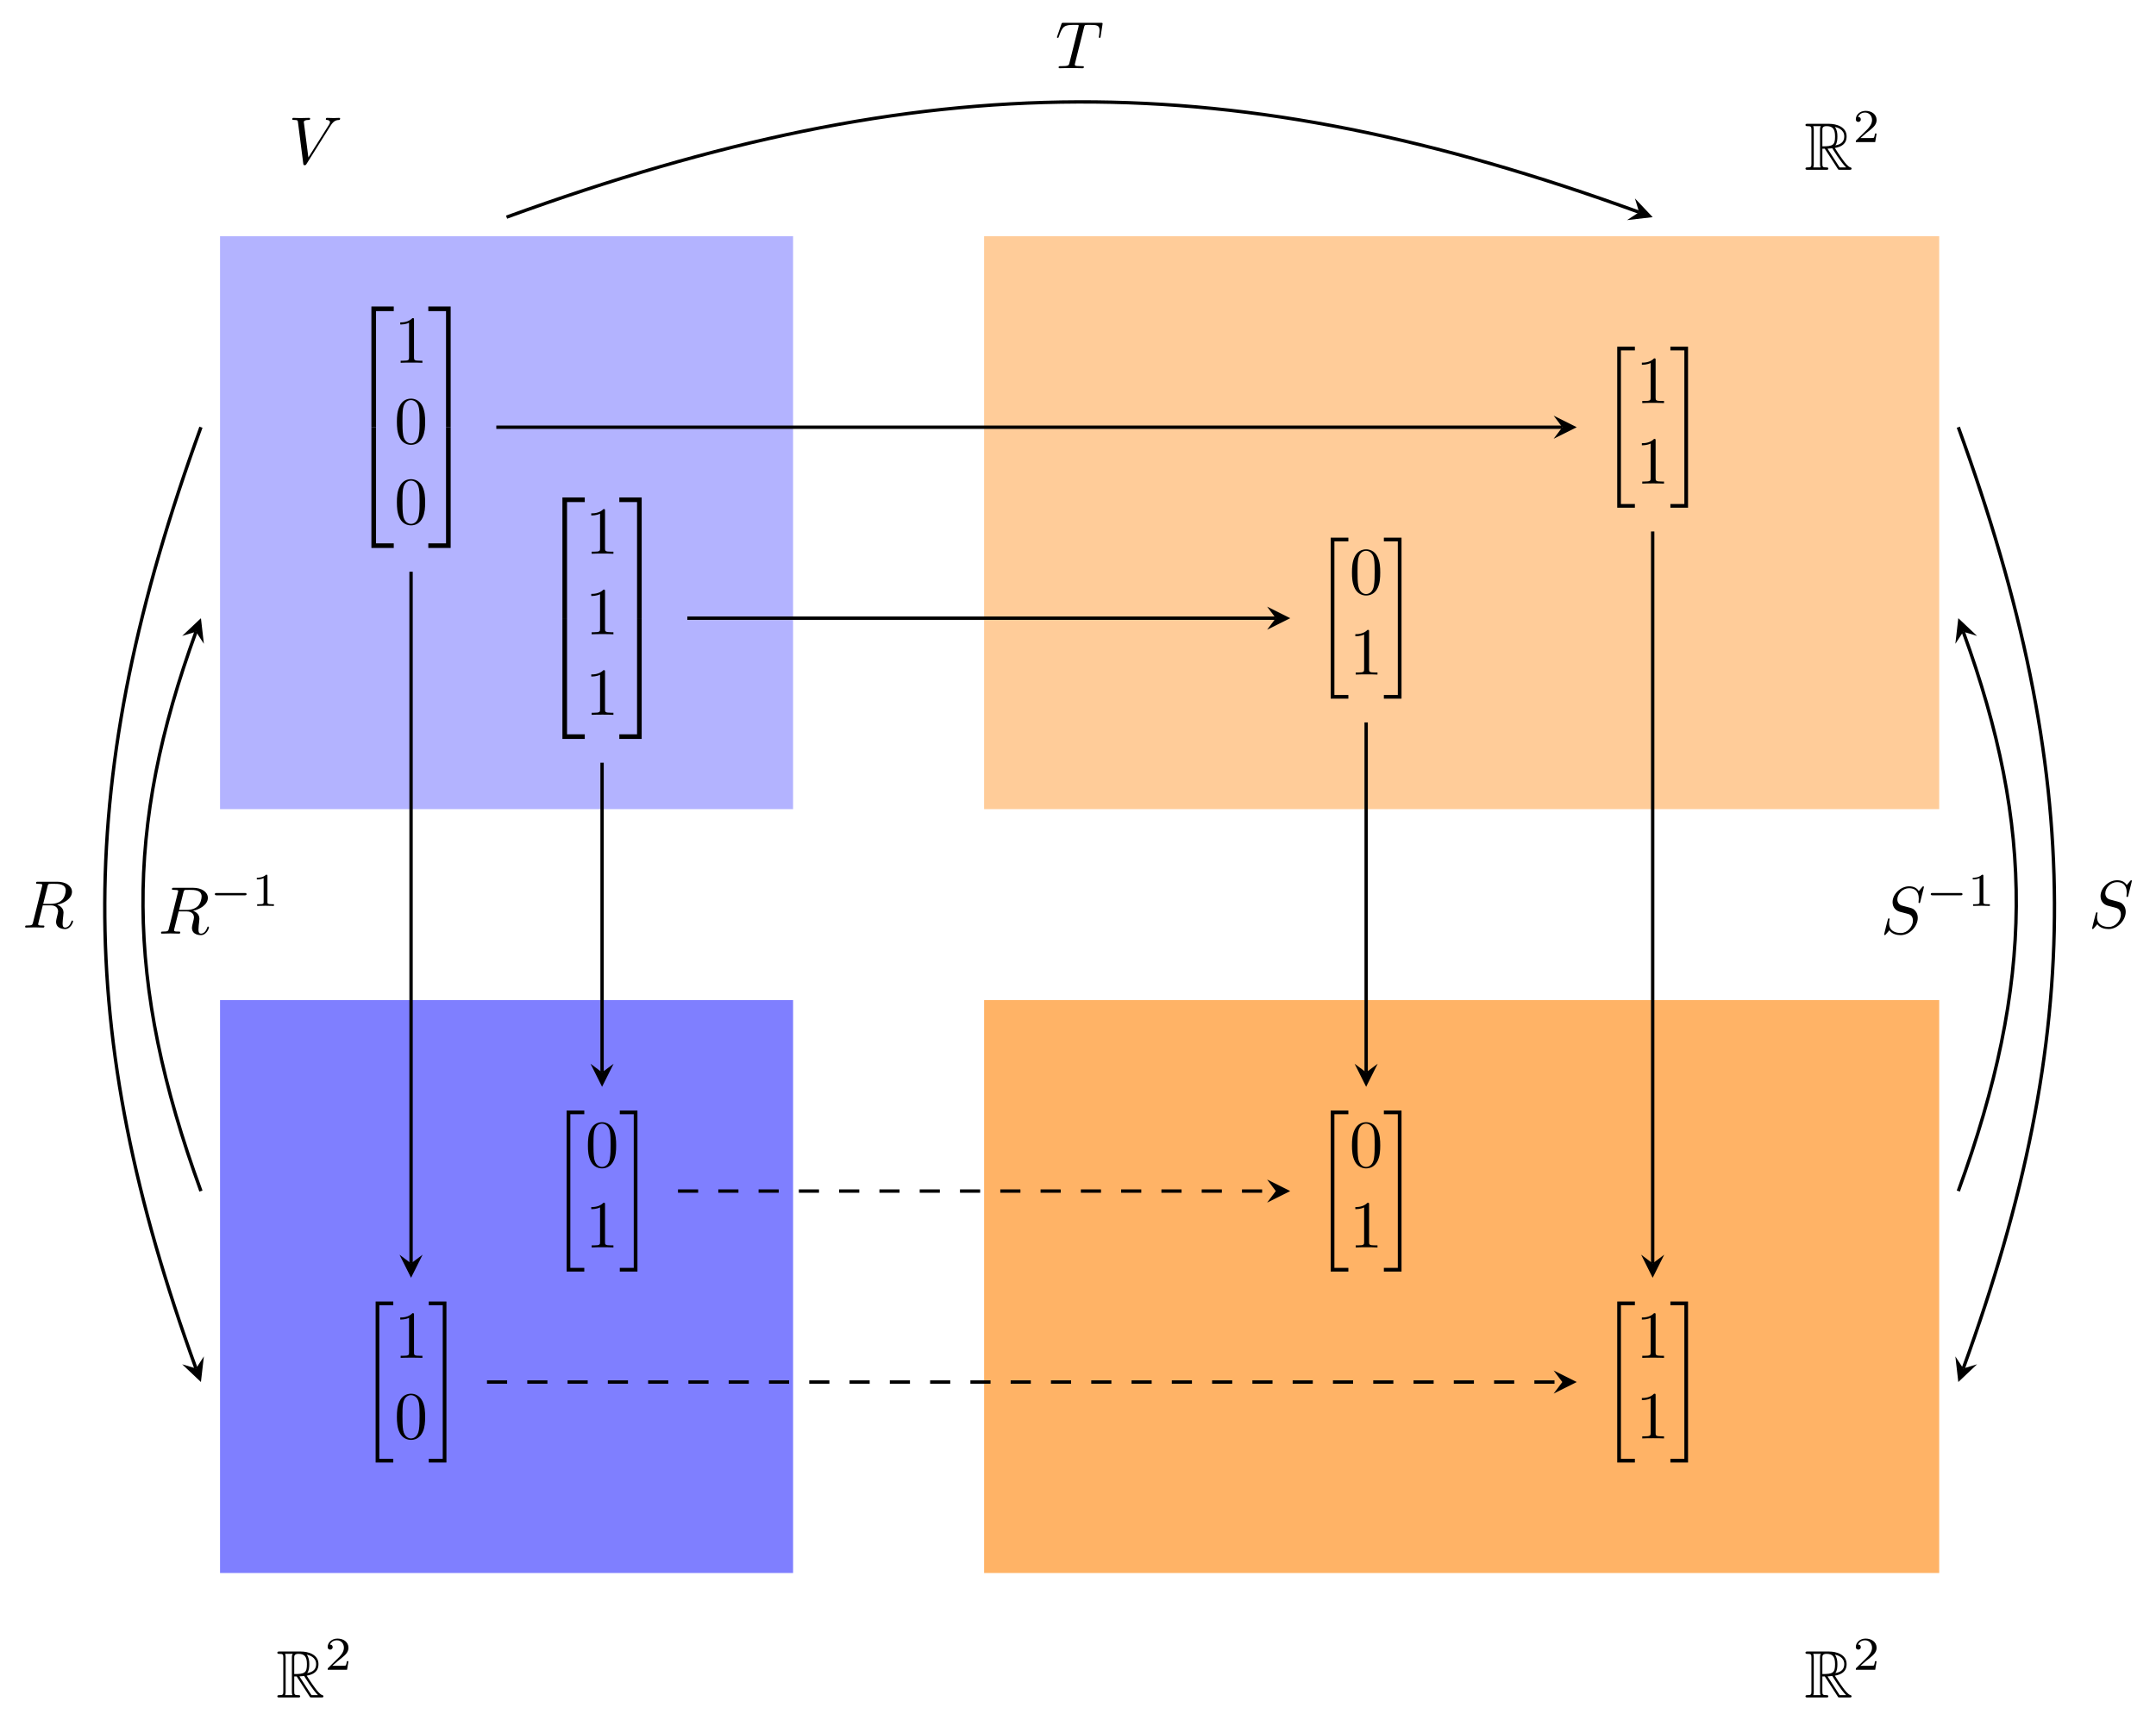 <svg xmlns="http://www.w3.org/2000/svg" xmlns:xlink="http://www.w3.org/1999/xlink" version="1.1" width="319.945" height="255.294" viewBox="0 0 319.945 255.294">
<defs>
<path id="font_1_4" d="M.628 .569C.677 .647 .719 .65 .756 .652 .768 .653 .769 .67 .769 .671 .769 .679 .764 .683 .756 .683 .73 .683 .701 .68 .674 .68 .641 .68 .607 .683 .575 .683 .569 .683 .556 .683 .556 .664 .556 .653 .565 .652 .572 .652 .599 .65 .618 .64 .618 .619 .618 .604 .603 .582 .603 .581L.296 .093 .228 .622C.228 .639 .251 .652 .297 .652 .311 .652 .322 .652 .322 .672 .322 .681 .314 .683 .308 .683 .268 .683 .225 .68 .184 .68 .166 .68 .147 .681 .129 .681 .111 .681 .092 .683 .075 .683 .068 .683 .056 .683 .056 .664 .056 .652 .065 .652 .081 .652 .137 .652 .138 .643 .141 .618L.22 .001C.223-.019 .227-.022 .24-.022 .256-.022 .26-.017 .268-.004L.628 .569Z"/>
<path id="font_2_1" d="M.268 .314H.304L.454 .082C.464 .066 .488 .027 .499 .012 .506 0 .509 0 .532 0H.67C.688 0 .703 0 .703 .018 .703 .026 .697 .033 .688 .035 .651 .043 .602 .109 .578 .141 .571 .151 .521 .217 .454 .325 .543 .341 .629 .379 .629 .498 .629 .637 .482 .685 .364 .685H.05C.032 .685 .016 .685 .016 .667 .016 .65 .035 .65 .043 .65 .1 .65 .105 .643 .105 .593V.092C.105 .042 .1 .035 .043 .035 .035 .035 .016 .035 .016 .018 .016 0 .032 0 .05 0H.324C.342 0 .357 0 .357 .018 .357 .035 .34 .035 .329 .035 .272 .035 .268 .043 .268 .092V.314M.461 .363C.489 .4 .492 .453 .492 .497 .492 .545 .486 .598 .454 .639 .495 .63 .594 .599 .594 .498 .594 .433 .564 .382 .461 .363M.268 .596C.268 .617 .268 .65 .33 .65 .415 .65 .457 .615 .457 .497 .457 .368 .426 .349 .268 .349V.596M.132 .035C.14 .053 .14 .081 .14 .09V.595C.14 .605 .14 .632 .132 .65H.246C.233 .634 .233 .614 .233 .599V.09C.233 .08 .233 .053 .241 .035H.132M.345 .314C.352 .315 .356 .316 .364 .316 .379 .316 .401 .318 .416 .32 .431 .296 .539 .118 .622 .035H.525L.345 .314Z"/>
<path id="font_3_2" d="M.505 .182H.471C.468 .16 .458 .101 .445 .091 .437 .085 .36 .085 .346 .085H.162C.267 .178 .302 .206 .362 .253 .436 .312 .505 .374 .505 .469 .505 .59 .399 .664 .271 .664 .147 .664 .063 .577 .063 .485 .063 .434 .106 .429 .116 .429 .14 .429 .169 .446 .169 .482 .169 .5 .162 .535 .11 .535 .141 .606 .209 .628 .256 .628 .356 .628 .408 .55 .408 .469 .408 .382 .346 .313 .314 .277L.073 .039C.063 .03 .063 .028 .063 0H.475L.505 .182Z"/>
<path id="font_4_3" d="M.326-1.76H.395V-.03H.659V.039H.326V-1.76Z"/>
<path id="font_4_5" d="M.326-1.759H.659V-1.69H.395V.04H.326V-1.759Z"/>
<path id="font_5_2" d="M.294 .64C.294 .664 .294 .666 .271 .666 .209 .602 .121 .602 .089 .602V.571C.109 .571 .168 .571 .22 .597V.079C.22 .043 .217 .031 .127 .031H.095V0C.13 .003 .217 .003 .257 .003 .297 .003 .384 .003 .419 0V.031H.387C.297 .031 .294 .042 .294 .079V.64Z"/>
<path id="font_5_1" d="M.46 .32C.46 .4 .455 .48 .42 .554 .374 .65 .292 .666 .25 .666 .19 .666 .117 .64 .076 .547 .044 .478 .039 .4 .039 .32 .039 .245 .043 .155 .084 .079 .127-.002 .2-.022 .249-.022 .303-.022 .379-.001 .423 .094 .455 .163 .46 .241 .46 .32M.249-0C.21-0 .151 .025 .133 .121 .122 .181 .122 .273 .122 .332 .122 .396 .122 .462 .13 .516 .149 .635 .224 .644 .249 .644 .282 .644 .348 .626 .367 .527 .377 .471 .377 .395 .377 .332 .377 .257 .377 .189 .366 .125 .351 .03 .294-0 .249-0Z"/>
<path id="font_4_4" d="M.271-1.76H.34V.039H.007V-.03H.271V-1.76Z"/>
<path id="font_4_6" d="M.271-1.69H.007V-1.759H.34V.04H.271V-1.69Z"/>
<path id="font_4_1" d="M.25-2.359H.513V-2.304H.305V-.015H.513V.04H.25V-2.359Z"/>
<path id="font_4_2" d="M.222-2.304H.014V-2.359H.277V.04H.014V-.015H.222V-2.304Z"/>
<path id="font_1_3" d="M.427 .607C.434 .635 .438 .641 .45 .644 .459 .646 .492 .646 .513 .646 .614 .646 .659 .642 .659 .564 .659 .549 .655 .51 .651 .484 .65 .48 .648 .468 .648 .465 .648 .459 .651 .452 .66 .452 .671 .452 .673 .46 .675 .475L.702 .649C.703 .653 .704 .663 .704 .666 .704 .677 .694 .677 .677 .677H.122C.098 .677 .097 .676 .09 .657L.03 .481C.029 .479 .024 .465 .024 .463 .024 .457 .029 .452 .036 .452 .046 .452 .047 .457 .053 .473 .107 .628 .133 .646 .281 .646H.32C.348 .646 .348 .642 .348 .634 .348 .628 .345 .616 .344 .613L.21 .079C.201 .042 .198 .031 .091 .031 .055 .031 .049 .031 .049 .012 .049 0 .06 0 .066 0 .093 0 .121 .002 .148 .002 .176 .002 .205 .003 .233 .003 .261 .003 .289 .002 .316 .002 .345 .002 .375 0 .403 0 .413 0 .425 0 .425 .02 .425 .031 .417 .031 .391 .031 .366 .031 .353 .031 .327 .033 .298 .036 .29 .039 .29 .055 .29 .056 .29 .061 .294 .076L.427 .607Z"/>
<path id="font_1_1" d="M.375 .614C.381 .638 .384 .648 .403 .651 .412 .652 .444 .652 .464 .652 .535 .652 .646 .652 .646 .553 .646 .519 .63 .45 .591 .411 .565 .385 .512 .353 .422 .353H.31L.375 .614M.519 .34C.62 .362 .739 .432 .739 .533 .739 .619 .649 .683 .518 .683H.233C.213 .683 .204 .683 .204 .663 .204 .652 .213 .652 .232 .652 .234 .652 .253 .652 .27 .65 .288 .648 .297 .647 .297 .634 .297 .63 .296 .627 .293 .615L.159 .078C.149 .039 .147 .031 .068 .031 .05 .031 .041 .031 .041 .011 .041-0 .053-0 .055-0 .083-0 .153 .003 .181 .003 .209 .003 .28-0 .308-0 .316-0 .328-0 .328 .02 .328 .031 .319 .031 .3 .031 .263 .031 .235 .031 .235 .049 .235 .055 .237 .06 .238 .066L.304 .331H.423C.514 .331 .532 .275 .532 .24 .532 .225 .524 .194 .518 .171 .511 .143 .502 .106 .502 .086 .502-.022 .622-.022 .635-.022 .72-.022 .755 .079 .755 .093 .755 .105 .744 .105 .743 .105 .734 .105 .732 .098 .73 .091 .705 .017 .662-0 .639-0 .606-0 .599 .022 .599 .061 .599 .092 .605 .143 .609 .175 .611 .189 .613 .208 .613 .222 .613 .299 .546 .33 .519 .34Z"/>
<path id="font_6_1" d="M.744 .226C.76 .226 .784 .226 .784 .25 .784 .275 .761 .275 .744 .275H.148C.132 .275 .108 .275 .108 .251 .108 .226 .131 .226 .148 .226H.744Z"/>
<path id="font_3_1" d="M.335 .636C.335 .663 .333 .664 .305 .664 .241 .601 .15 .6 .109 .6V.564C.133 .564 .199 .564 .254 .592V.082C.254 .049 .254 .036 .154 .036H.116V0C.134 .001 .257 .004 .294 .004 .325 .004 .451 .001 .473 0V.036H.435C.335 .036 .335 .049 .335 .082V.636Z"/>
<path id="font_1_2" d="M.645 .695C.645 .698 .643 .705 .634 .705 .629 .705 .628 .704 .616 .69L.568 .633C.542 .68 .49 .705 .425 .705 .298 .705 .178 .59 .178 .469 .178 .388 .231 .342 .282 .327L.389 .299C.426 .29 .481 .275 .481 .193 .481 .103 .399 .009 .301 .009 .237 .009 .126 .031 .126 .155 .126 .179 .131 .203 .132 .209 .133 .213 .134 .214 .134 .216 .134 .226 .127 .227 .122 .227 .117 .227 .115 .226 .112 .223 .108 .219 .052-.009 .052-.012 .052-.018 .057-.022 .063-.022 .068-.022 .069-.021 .081-.007L.13 .05C.173-.008 .241-.022 .299-.022 .435-.022 .553 .111 .553 .235 .553 .304 .519 .338 .504 .352 .481 .375 .466 .379 .377 .402 .355 .408 .319 .418 .31 .42 .283 .429 .249 .458 .249 .511 .249 .592 .329 .677 .424 .677 .507 .677 .568 .634 .568 .522 .568 .49 .564 .472 .564 .466 .564 .465 .564 .456 .576 .456 .586 .456 .587 .459 .591 .476L.645 .695Z"/>
</defs>
<path transform="matrix(1,0,0,-1,4.306,233.496)" d="M28.347 0V85.04H113.387V0ZM113.387 85.04" fill="#0000ff" fill-opacity=".5"/>
<path transform="matrix(1,0,0,-1,4.306,233.496)" d="M141.734 0V85.04H283.468V0ZM283.468 85.04" fill="#ff8000" fill-opacity=".6"/>
<path transform="matrix(1,0,0,-1,4.306,233.496)" d="M28.347 113.387V198.428H113.387V113.387ZM113.387 198.428" fill="#0000ff" fill-opacity=".3"/>
<path transform="matrix(1,0,0,-1,4.306,233.496)" d="M141.734 113.387V198.428H283.468V113.387ZM283.468 198.428" fill="#ff8000" fill-opacity=".4"/>
<use data-text="V" xlink:href="#font_1_4" transform="matrix(9.963,0,0,-9.963,42.813,24.302)"/>
<use data-text="R" xlink:href="#font_2_1" transform="matrix(9.963,0,0,-9.963,267.765,25.202)"/>
<use data-text="2" xlink:href="#font_3_2" transform="matrix(6.974,0,0,-6.974,274.961,21.088)"/>
<use data-text="R" xlink:href="#font_2_1" transform="matrix(9.963,0,0,-9.963,40.994,251.973)"/>
<use data-text="2" xlink:href="#font_3_2" transform="matrix(6.974,0,0,-6.974,48.189,247.86)"/>
<use data-text="R" xlink:href="#font_2_1" transform="matrix(9.963,0,0,-9.963,267.765,251.973)"/>
<use data-text="2" xlink:href="#font_3_2" transform="matrix(6.974,0,0,-6.974,274.961,247.86)"/>
<use data-text="&#xf8ee;" xlink:href="#font_4_3" transform="matrix(9.963,0,0,-9.963,51.867,45.883)"/>
<use data-text="&#xf8f0;" xlink:href="#font_4_5" transform="matrix(9.963,0,0,-9.963,51.867,63.816)"/>
<use data-text="1" xlink:href="#font_5_2" transform="matrix(9.963,0,0,-9.963,58.509,53.854)"/>
<use data-text="0" xlink:href="#font_5_1" transform="matrix(9.963,0,0,-9.963,58.509,65.809)"/>
<use data-text="0" xlink:href="#font_5_1" transform="matrix(9.963,0,0,-9.963,58.509,77.764)"/>
<use data-text="&#xf8f9;" xlink:href="#font_4_4" transform="matrix(9.963,0,0,-9.963,63.49,45.883)"/>
<use data-text="&#xf8fb;" xlink:href="#font_4_6" transform="matrix(9.963,0,0,-9.963,63.49,63.816)"/>
<use data-text="&#xfffd;" xlink:href="#font_4_1" transform="matrix(9.963,0,0,-9.963,53.251,193.593)"/>
<use data-text="1" xlink:href="#font_5_2" transform="matrix(9.963,0,0,-9.963,58.509,201.563)"/>
<use data-text="0" xlink:href="#font_5_1" transform="matrix(9.963,0,0,-9.963,58.509,213.518)"/>
<use data-text="&#xfffd;" xlink:href="#font_4_2" transform="matrix(9.963,0,0,-9.963,63.49,193.593)"/>
<use data-text="&#xfffd;" xlink:href="#font_4_1" transform="matrix(9.963,0,0,-9.963,237.502,51.861)"/>
<use data-text="1" xlink:href="#font_5_2" transform="matrix(9.963,0,0,-9.963,242.761,59.831)"/>
<use data-text="1" xlink:href="#font_5_2" transform="matrix(9.963,0,0,-9.963,242.761,71.786)"/>
<use data-text="&#xfffd;" xlink:href="#font_4_2" transform="matrix(9.963,0,0,-9.963,247.742,51.861)"/>
<use data-text="&#xfffd;" xlink:href="#font_4_1" transform="matrix(9.963,0,0,-9.963,237.502,193.593)"/>
<use data-text="1" xlink:href="#font_5_2" transform="matrix(9.963,0,0,-9.963,242.761,201.563)"/>
<use data-text="1" xlink:href="#font_5_2" transform="matrix(9.963,0,0,-9.963,242.761,213.518)"/>
<use data-text="&#xfffd;" xlink:href="#font_4_2" transform="matrix(9.963,0,0,-9.963,247.742,193.593)"/>
<use data-text="&#xf8ee;" xlink:href="#font_4_3" transform="matrix(9.963,0,0,-9.963,80.213,74.23)"/>
<use data-text="&#xf8f0;" xlink:href="#font_4_5" transform="matrix(9.963,0,0,-9.963,80.213,92.163)"/>
<use data-text="1" xlink:href="#font_5_2" transform="matrix(9.963,0,0,-9.963,86.855,82.2)"/>
<use data-text="1" xlink:href="#font_5_2" transform="matrix(9.963,0,0,-9.963,86.855,94.155)"/>
<use data-text="1" xlink:href="#font_5_2" transform="matrix(9.963,0,0,-9.963,86.855,106.11)"/>
<use data-text="&#xf8f9;" xlink:href="#font_4_4" transform="matrix(9.963,0,0,-9.963,91.836,74.23)"/>
<use data-text="&#xf8fb;" xlink:href="#font_4_6" transform="matrix(9.963,0,0,-9.963,91.836,92.163)"/>
<use data-text="&#xfffd;" xlink:href="#font_4_1" transform="matrix(9.963,0,0,-9.963,81.597,165.247)"/>
<use data-text="0" xlink:href="#font_5_1" transform="matrix(9.963,0,0,-9.963,86.855,173.217)"/>
<use data-text="1" xlink:href="#font_5_2" transform="matrix(9.963,0,0,-9.963,86.855,185.172)"/>
<use data-text="&#xfffd;" xlink:href="#font_4_2" transform="matrix(9.963,0,0,-9.963,91.836,165.247)"/>
<use data-text="&#xfffd;" xlink:href="#font_4_1" transform="matrix(9.963,0,0,-9.963,194.983,80.207)"/>
<use data-text="0" xlink:href="#font_5_1" transform="matrix(9.963,0,0,-9.963,200.241,88.178)"/>
<use data-text="1" xlink:href="#font_5_2" transform="matrix(9.963,0,0,-9.963,200.241,100.133)"/>
<use data-text="&#xfffd;" xlink:href="#font_4_2" transform="matrix(9.963,0,0,-9.963,205.222,80.207)"/>
<use data-text="&#xfffd;" xlink:href="#font_4_1" transform="matrix(9.963,0,0,-9.963,194.983,165.247)"/>
<use data-text="0" xlink:href="#font_5_1" transform="matrix(9.963,0,0,-9.963,200.241,173.217)"/>
<use data-text="1" xlink:href="#font_5_2" transform="matrix(9.963,0,0,-9.963,200.241,185.172)"/>
<use data-text="&#xfffd;" xlink:href="#font_4_2" transform="matrix(9.963,0,0,-9.963,205.222,165.247)"/>
<path transform="matrix(1,0,0,-1,4.306,233.496)" stroke-width=".498" stroke-linecap="butt" stroke-miterlimit="10" stroke-linejoin="miter" fill="none" stroke="#000000" d="M69.346 170.081H227.537"/>
<path transform="matrix(1,0,0,-1,231.843,63.415)" d="M2.142 0-1.285 1.714 0 0-1.285-1.714"/>
<path transform="matrix(1,0,0,-1,4.306,233.496)" stroke-width=".498" stroke-linecap="butt" stroke-dasharray="2.989,2.989" stroke-miterlimit="10" stroke-linejoin="miter" fill="none" stroke="#000000" d="M67.962 28.347H227.537"/>
<path transform="matrix(1,0,0,-1,231.843,205.149)" d="M2.142 0-1.285 1.714 0 0-1.285-1.714"/>
<path transform="matrix(1,0,0,-1,4.306,233.496)" stroke-width=".498" stroke-linecap="butt" stroke-miterlimit="10" stroke-linejoin="miter" fill="none" stroke="#000000" d="M56.694 148.628V45.964"/>
<path transform="matrix(0,1,1,0,61,187.532)" d="M2.142 0-1.285 1.714 0 0-1.285-1.714"/>
<path transform="matrix(1,0,0,-1,4.306,233.496)" stroke-width=".498" stroke-linecap="butt" stroke-miterlimit="10" stroke-linejoin="miter" fill="none" stroke="#000000" d="M240.948 154.606V45.964"/>
<path transform="matrix(0,1,1,0,245.254,187.532)" d="M2.142 0-1.285 1.714 0 0-1.285-1.714"/>
<path transform="matrix(1,0,0,-1,4.306,233.496)" stroke-width=".498" stroke-linecap="butt" stroke-miterlimit="10" stroke-linejoin="miter" fill="none" stroke="#000000" d="M97.693 141.734H185.017"/>
<path transform="matrix(1,0,0,-1,189.323,91.762)" d="M2.142 0-1.285 1.714 0 0-1.285-1.714"/>
<path transform="matrix(1,0,0,-1,4.306,233.496)" stroke-width=".498" stroke-linecap="butt" stroke-dasharray="2.989,2.989" stroke-miterlimit="10" stroke-linejoin="miter" fill="none" stroke="#000000" d="M96.309 56.694H185.017"/>
<path transform="matrix(1,0,0,-1,189.323,176.802)" d="M2.142 0-1.285 1.714 0 0-1.285-1.714"/>
<path transform="matrix(1,0,0,-1,4.306,233.496)" stroke-width=".498" stroke-linecap="butt" stroke-miterlimit="10" stroke-linejoin="miter" fill="none" stroke="#000000" d="M85.04 120.281V74.311"/>
<path transform="matrix(0,1,1,0,89.346,159.185)" d="M2.142 0-1.285 1.714 0 0-1.285-1.714"/>
<path transform="matrix(1,0,0,-1,4.306,233.496)" stroke-width=".498" stroke-linecap="butt" stroke-miterlimit="10" stroke-linejoin="miter" fill="none" stroke="#000000" d="M198.428 126.259V74.311"/>
<path transform="matrix(0,1,1,0,202.734,159.185)" d="M2.142 0-1.285 1.714 0 0-1.285-1.714"/>
<path transform="matrix(1,0,0,-1,4.306,233.496)" stroke-width=".498" stroke-linecap="butt" stroke-miterlimit="10" stroke-linejoin="miter" fill="none" stroke="#000000" d="M70.867 201.263C133.194 223.948 178.621 223.948 238.935 201.995"/>
<path transform="matrix(.94,.342,.342,-.94,243.241,31.501)" d="M2.142 0-1.285 1.714 0 0-1.285-1.714"/>
<path transform="matrix(1,0,0,-1,4.306,233.496)" stroke-width=".498" stroke-linecap="butt" stroke-miterlimit="10" stroke-linejoin="miter" fill="none" stroke="#000000" d="M286.303 170.081C305.207 118.142 305.207 80.286 287.036 30.36"/>
<path transform="matrix(-.342,.94,.94,.342,291.341,203.136)" d="M2.142 0-1.285 1.714 0 0-1.285-1.714"/>
<path transform="matrix(1,0,0,-1,4.306,233.496)" stroke-width=".498" stroke-linecap="butt" stroke-miterlimit="10" stroke-linejoin="miter" fill="none" stroke="#000000" d="M286.303 56.694C297.646 87.857 297.646 110.571 287.036 139.721"/>
<path transform="matrix(-.342,-.94,-.94,.342,291.341,93.775)" d="M2.142 0-1.285 1.714 0 0-1.285-1.714"/>
<path transform="matrix(1,0,0,-1,4.306,233.496)" stroke-width=".498" stroke-linecap="butt" stroke-miterlimit="10" stroke-linejoin="miter" fill="none" stroke="#000000" d="M25.512 170.081C6.607 118.142 6.607 80.286 24.779 30.36"/>
<path transform="matrix(.342,.94,.94,-.342,29.085,203.136)" d="M2.142 0-1.285 1.714 0 0-1.285-1.714"/>
<path transform="matrix(1,0,0,-1,4.306,233.496)" stroke-width=".498" stroke-linecap="butt" stroke-miterlimit="10" stroke-linejoin="miter" fill="none" stroke="#000000" d="M25.512 56.694C14.169 87.857 14.169 110.571 24.779 139.721"/>
<path transform="matrix(.342,-.94,-.94,-.342,29.085,93.775)" d="M2.142 0-1.285 1.714 0 0-1.285-1.714"/>
<use data-text="T" xlink:href="#font_1_3" transform="matrix(9.963,0,0,-9.963,156.609,10.129)"/>
<use data-text="R" xlink:href="#font_1_1" transform="matrix(9.963,0,0,-9.963,3.32,137.688)"/>
<use data-text="R" xlink:href="#font_1_1" transform="matrix(9.963,0,0,-9.963,23.484,138.588)"/>
<use data-text="&#x2212;" xlink:href="#font_6_1" transform="matrix(6.974,0,0,-6.974,31.126,134.474)"/>
<use data-text="1" xlink:href="#font_3_1" transform="matrix(6.974,0,0,-6.974,37.352,134.474)"/>
<use data-text="S" xlink:href="#font_1_2" transform="matrix(9.963,0,0,-9.963,309.941,137.688)"/>
<use data-text="S" xlink:href="#font_1_2" transform="matrix(9.963,0,0,-9.963,279.081,138.588)"/>
<use data-text="&#x2212;" xlink:href="#font_6_1" transform="matrix(6.974,0,0,-6.974,285.764,134.474)"/>
<use data-text="1" xlink:href="#font_3_1" transform="matrix(6.974,0,0,-6.974,291.991,134.474)"/>
</svg>
